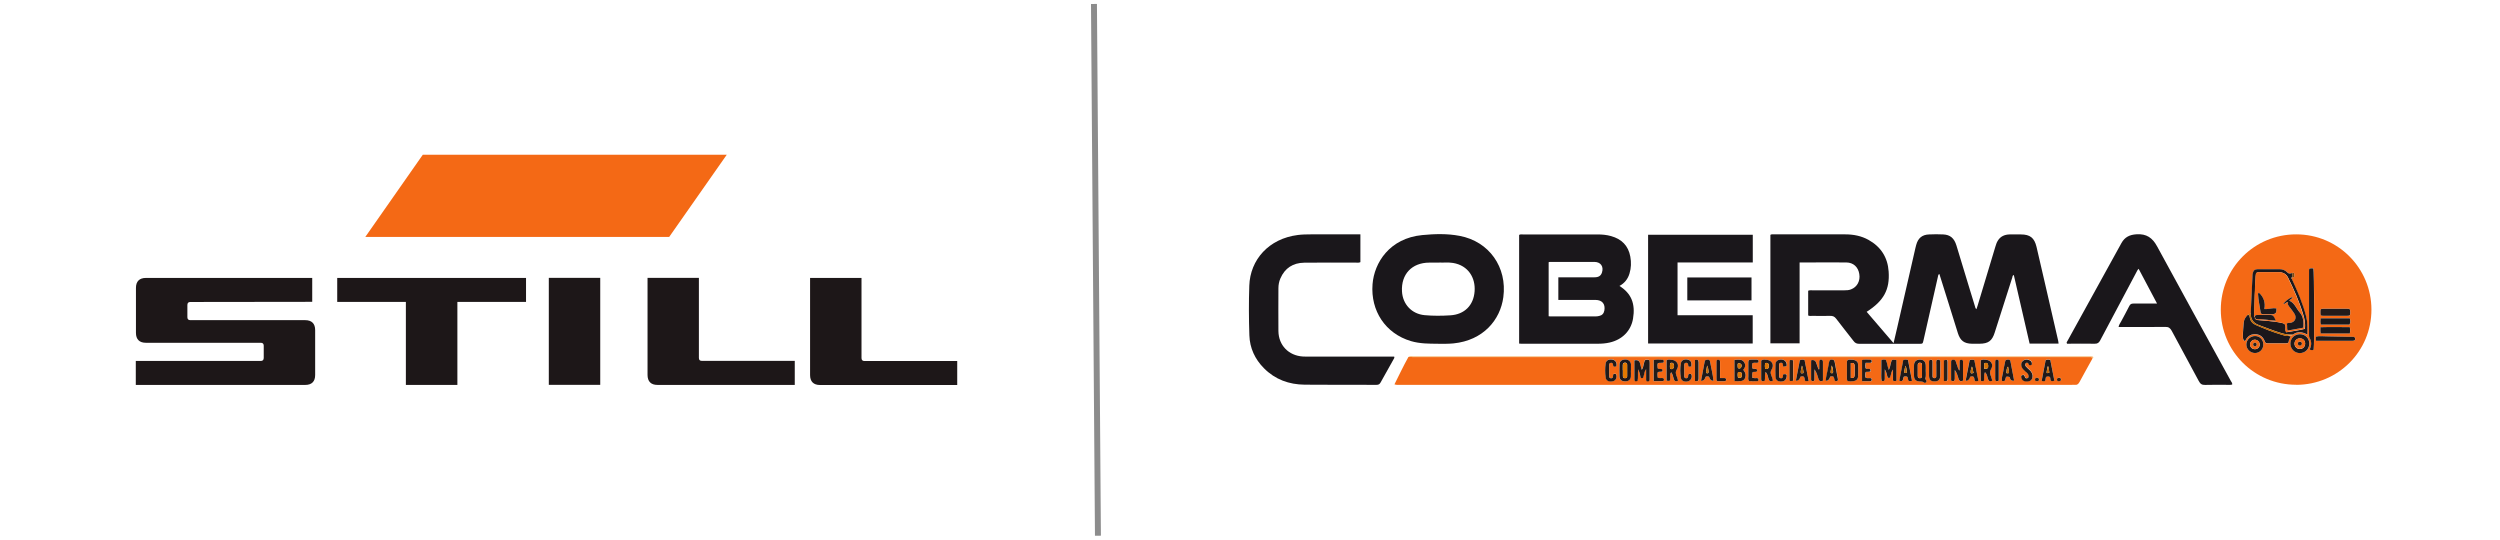 <?xml version="1.0" encoding="UTF-8"?><svg id="final" xmlns="http://www.w3.org/2000/svg" viewBox="0 0 315 68"><defs><style>.cls-1{fill:#f46915;}.cls-2{fill:#f5b76f;}.cls-3{fill:#80490f;}.cls-4{fill:#c36a06;}.cls-5{fill:#c26906;}.cls-6{fill:#332317;}.cls-7{fill:#342417;}.cls-8{fill:#b26208;}.cls-9{fill:#d87404;}.cls-10{fill:#c86c05;}.cls-11{fill:#c66b06;}.cls-12{fill:#d17105;}.cls-13{fill:#c56b06;}.cls-14{fill:#c76c06;}.cls-15{fill:#dd7603;}.cls-16{fill:#d57304;}.cls-17{fill:#dc7603;}.cls-18{fill:#e27902;}.cls-19{fill:#241c1a;}.cls-20{fill:#1f1a1a;}.cls-21{fill:#1f191a;}.cls-22{fill:#1e191a;}.cls-23{fill:#221b1a;}.cls-24{fill:#211b1a;}.cls-25{fill:#211a1a;}.cls-26{fill:#201a1a;}.cls-27{fill:#231b1a;}.cls-28{fill:#1b181a;}.cls-29{fill:#1b181b;}.cls-30{fill:#1b171b;}.cls-31{fill:#1d191b;}.cls-32{fill:#1d191a;}.cls-33{fill:#1d181b;}.cls-34{fill:#1d1718;}.cls-35{fill:#1c181b;}.cls-36{fill:#1a171b;}.cls-37{fill:#2a1f19;}.cls-38{fill:#2c2019;}.cls-39{fill:#291e19;}.cls-40{fill:#2d2019;}.cls-41{fill:#261d1a;}.cls-42{fill:none;stroke:#8c8c8c;stroke-linejoin:round;stroke-width:.75px;}</style></defs><g id="STILL"><polygon class="cls-34" points="42.49 35.02 66.28 35.02 66.28 38.04 57.63 38.04 57.63 48.5 51.14 48.5 51.14 38.04 42.49 38.04 42.49 35.02"/><path class="cls-34" d="M81.58,35.01h6.48v10.09c0,.25,.12,.37,.38,.37h11.7v3.03h-17.3c-.82,0-1.25-.44-1.25-1.26v-12.23Z"/><rect class="cls-34" x="69.15" y="35.01" width="6.48" height="13.48"/><path class="cls-34" d="M17.13,36.27c0-.82,.44-1.25,1.25-1.25h20.96v3.01l-15.36,.02c-.25,0-.37,.13-.37,.38v1.54c0,.25,.13,.37,.37,.37h14.48c.81,0,1.25,.43,1.25,1.25v5.66c0,.82-.43,1.25-1.25,1.25H17.11v-3.02h15.75c.24,0,.37-.13,.37-.38v-1.54c0-.24-.12-.37-.37-.37h-14.48c-.82,0-1.25-.44-1.25-1.25v-5.66Z"/><path class="cls-34" d="M102.07,35.02h6.48v10.09c0,.25,.12,.38,.38,.38h11.68v3.02h-17.29c-.82,0-1.25-.44-1.25-1.25v-12.23Z"/><polygon class="cls-1" points="53.27 19.5 91.57 19.5 84.32 29.85 46.03 29.85 53.27 19.5"/></g><g><path class="cls-36" d="M259.39,43.29h-3.66c-.66-2.87-1.33-5.75-1.99-8.64-.18,.05-.16,.21-.2,.34-.74,2.31-1.47,4.61-2.21,6.92-.33,1.04-.8,1.39-1.9,1.4-.32,0-.65,0-.97,0-.97-.02-1.46-.38-1.76-1.31-.4-1.26-.79-2.52-1.18-3.78-.38-1.23-.77-2.46-1.16-3.7-.16,.07-.15,.21-.18,.33-.61,2.68-1.21,5.35-1.82,8.03-.1,.44-.1,.44-.56,.44-2.51,0-5.02,0-7.53,0-.32,0-.53-.09-.72-.35-.72-.94-1.48-1.86-2.19-2.81-.21-.28-.43-.37-.77-.36-.75,.02-1.49,0-2.24,0-.16,0-.34,.04-.52-.05v-3.12c.21-.08,.39-.05,.58-.05,1.32,0,2.65,0,3.97,0,.29,0,.58-.01,.85-.12,.77-.29,1.19-1.07,1.04-1.94-.14-.88-.75-1.44-1.63-1.45-1.58-.02-3.16,0-4.74,0-.37,0-.74,0-1.15,0v10.19h-3.68v-13.67c.17-.1,.32-.06,.47-.06,2.99,0,5.98,0,8.96,0,1.03,0,2.03,.19,2.94,.7,1.56,.87,2.41,2.21,2.53,3.98,.16,2.29-.62,3.7-2.77,5.08,1.11,1.3,2.22,2.58,3.39,3.95,.17-.73,.33-1.37,.47-2.01,.76-3.34,1.52-6.67,2.29-10.01,.03-.12,.05-.23,.09-.35,.23-.86,.74-1.3,1.63-1.33,.59-.03,1.19-.03,1.78,0,.87,.04,1.38,.47,1.66,1.39,.55,1.8,1.09,3.6,1.64,5.4,.23,.76,.46,1.52,.7,2.28,.03,.11,.04,.24,.18,.35,.05-.16,.11-.3,.15-.45,.75-2.48,1.5-4.96,2.24-7.44,.08-.26,.16-.52,.31-.75,.33-.54,.85-.76,1.46-.78,.48-.01,.95,0,1.43,0,1.17,0,1.71,.43,1.98,1.56,.34,1.45,.68,2.9,1.01,4.36,.57,2.48,1.14,4.95,1.71,7.43,.03,.11,.04,.23,.06,.41Z"/><path class="cls-1" d="M263.64,45.19c-.54,.98-1.09,1.95-1.62,2.94-.14,.25-.29,.4-.59,.36-.12-.02-.24,0-.36,0-28.21,0-56.41,0-84.62,0-.23,0-.47,.04-.75-.06,.59-1.17,1.13-2.33,1.76-3.45,.24,0,.47,.01,.71,.01,28.24,0,56.48,0,84.72,0,.19,0,.37,0,.56,0,.13,0,.17,.09,.18,.2Zm-57.23,1.34c.14,.27,.15,.49,.23,.69,.05,.14,0,.39,.23,.4,.24,0,.19-.23,.25-.38,.09-.23,.06-.51,.28-.75,0,.44,0,.83,0,1.22,0,.15-.02,.31,.21,.32,.23,0,.23-.15,.23-.31,0-.49,0-.98,0-1.47,0-.3,.04-.6-.04-.9-.21-.04-.39-.08-.55,.02-.18,.39-.14,.83-.39,1.2-.03-.07-.04-.1-.05-.13-.06-.23-.12-.46-.18-.69q-.13-.49-.71-.38c0,.79,0,1.6,0,2.41,0,.29,.21,.25,.41,.19,.09-.45,0-.91,.07-1.46Zm31.06,0c.2,.29,.24,.59,.32,.88,.03,.1,.06,.2,.18,.21,.16,.02,.18-.11,.22-.22,.09-.28,.11-.59,.32-.84v1.39c.16,.1,.29,.09,.43,.02v-2.6c-.57-.09-.57-.09-.7,.38-.07,.26-.1,.55-.26,.86-.19-.44-.19-.88-.38-1.28-.18,0-.35-.06-.56,.06,0,.43,0,.87,0,1.31,.01,.43-.05,.87,.04,1.29,.26,.07,.4,.02,.39-.25-.01-.4,0-.81,0-1.21Zm8.37,1.44c.33,.13,.46,.05,.46-.26,0-.36,0-.73,0-1.09,.26,.34,.36,.73,.48,1.11,.09,.28,.24,.39,.56,.24,0-.76,0-1.54,0-2.31,0-.15,.03-.32-.21-.32-.23,0-.22,.16-.22,.32,0,.33,0,.65,0,1.04-.21-.17-.2-.35-.26-.5-.09-.22-.16-.45-.23-.67-.06-.19-.21-.2-.37-.19-.18,.01-.21,.13-.21,.28,0,.79,0,1.58,0,2.36Zm-16.14,0c0-.8,0-1.57,0-2.35,0-.17-.03-.31-.25-.3-.22,.01-.21,.17-.21,.33,0,.29,0,.59,0,.88l-.1,.02c-.1-.29-.2-.59-.31-.88q-.13-.38-.6-.28c0,.06-.02,.12-.02,.19,0,.71,0,1.42,0,2.13,0,.15-.03,.32,.21,.32,.24,0,.21-.17,.21-.32,0-.39,0-.78,0-1.17,.26,.37,.37,.78,.5,1.18,.09,.28,.24,.39,.58,.26Zm12.94-1.16c0-.32,.01-.58,0-.83-.03-.44-.29-.67-.72-.68-.44,0-.73,.21-.75,.65-.03,.49-.03,.98,0,1.47,.02,.4,.25,.61,.65,.63,.2,.01,.4-.02,.58,.12,.08,.06,.19,.09,.27,0,.08-.1,.1-.22,0-.31-.08-.06-.1-.13-.07-.22,.1-.3,.03-.6,.05-.84Zm-19.27,1.17c-.01-.25-.13-.48-.21-.72-.09-.25-.11-.43,.05-.69,.38-.61,.03-1.21-.68-1.24-.19,0-.4-.06-.63,.1,0,.76,0,1.55,0,2.34,0,.37,.24,.26,.45,.21,.07-.36-.03-.72,.09-1.12,.28,.26,.3,.56,.37,.82,.09,.29,.22,.45,.55,.3Zm9.4,.01c.26,.08,.51,.06,.76,.03,.38-.04,.57-.26,.59-.64,.02-.47,.02-.95,0-1.42-.01-.35-.16-.51-.5-.61-.18-.05-.37-.03-.55-.04-.26-.02-.36,.09-.36,.35,.01,.51,0,1.01,0,1.52,0,.27-.05,.54,.06,.8Zm-22.78-.02c.43,.05,.42,.05,.45-.3,.02-.25-.1-.52,.13-.77,.19,.27,.23,.56,.31,.83,.09,.29,.25,.37,.53,.26,0-.26-.13-.49-.21-.73-.08-.24-.11-.43,.06-.69,.38-.59,.02-1.21-.69-1.24-.19,0-.4-.07-.59,.07v2.57Zm8.55,.03c.3,.04,.56,.05,.83,0,.38-.06,.53-.28,.57-.66,.03-.31-.11-.54-.29-.75,.27-.32,.3-.67,.11-.96-.29-.45-.76-.3-1.22-.29v2.66Zm31.03-2.61c0,.8-.01,1.63,0,2.45,0,.27,.22,.17,.37,.16,.14-.37-.05-.76,.16-1.12,.26,.25,.29,.57,.37,.85,.09,.31,.26,.35,.55,.23-.05-.18-.09-.34-.15-.5-.12-.33-.2-.61,.01-.99,.33-.58-.04-1.12-.72-1.15-.18,0-.37-.04-.6,.07Zm-5.53-.03c-.1,.2-.05,.41-.05,.6,0,.47,0,.95,0,1.42,0,.16-.07,.26-.24,.26-.17,0-.24-.1-.25-.25,0-.12,0-.24,0-.36,0-.47,0-.95,0-1.42,0-.13,.01-.28-.19-.29-.22-.01-.24,.13-.24,.29,0,.58,0,1.15,0,1.73,0,.49,.21,.7,.66,.71,.49,.01,.73-.19,.75-.69,.02-.57,0-1.15,0-1.73,0-.33-.16-.36-.42-.28Zm-38.55,1.33h0c0-.24,0-.47,0-.71,0-.03,0-.07,0-.1-.06-.38-.34-.6-.76-.58-.4,.02-.66,.23-.68,.61-.02,.51-.02,1.02,0,1.52,.01,.41,.27,.62,.7,.62,.43,0,.7-.2,.73-.6,.02-.25,0-.51,0-.76Zm43.78,1.29l-.52-2.64c-.21-.02-.37-.05-.58,.03l-.51,2.59q.41,.06,.58-.51c.28-.08,.5-.07,.52,.31,.02,.35,.25,.27,.5,.22Zm-34.94,0q.43,.02,.58-.51c.09-.07,.19-.04,.29-.04,.05,0,.09,.03,.14,.04q.16,.55,.56,.5c-.09-.84-.3-1.65-.45-2.48-.03-.17-.19-.16-.33-.17-.18-.01-.29,.06-.33,.24-.15,.8-.3,1.59-.46,2.43Zm43.42-2.6l-.5,2.59c.34,.12,.5,.04,.5-.29,0-.19,.1-.27,.29-.27,.18,0,.3,.06,.3,.25,0,.37,.19,.42,.51,.29-.17-.88-.34-1.75-.51-2.6-.22-.05-.39-.07-.59,.02Zm-3.97,2.58c-.15-.81-.31-1.62-.46-2.43-.04-.19-.17-.22-.34-.22-.17,0-.29,.04-.33,.24-.08,.47-.19,.93-.27,1.4-.05,.34-.2,.68-.14,1.04,.23,.06,.37,.07,.43-.2,.09-.39,.11-.39,.54-.29q.12,.53,.56,.47Zm-25.89,.02l-.52-2.65c-.22,0-.4-.07-.59,.06l-.5,2.56q.41,.06,.58-.5c.28-.08,.5-.08,.52,.3,.02,.36,.25,.27,.5,.23Zm3.66,0c.08-.13,.04-.25,.02-.36-.13-.67-.27-1.33-.38-1.99-.04-.23-.13-.31-.36-.32-.26,0-.32,.14-.35,.34-.06,.33-.14,.66-.19,1-.07,.44-.22,.88-.22,1.33q.4,.02,.55-.52c.14-.07,.29-.06,.41,0,.18,.19,0,.72,.53,.53Zm9.37-.01l-.51-2.63c-.21-.03-.37-.06-.59,.03l-.5,2.6c.6,.2,.43-.33,.58-.52,.28-.07,.5-.06,.52,.29,.02,.34,.21,.33,.5,.24Zm-37.61-.85c-.02,.06-.04,.11-.05,.16-.01,.17-.02,.37-.25,.36-.27,0-.25-.22-.25-.41,0-.39,0-.78,0-1.17,0-.15,0-.32,.19-.36,.23-.04,.3,.1,.31,.29,0,.2,.13,.21,.28,.19,.17-.02,.15-.16,.15-.27,0-.34-.2-.57-.55-.62-.43-.06-.76,.11-.82,.49-.09,.59-.09,1.18,0,1.77,.05,.38,.37,.54,.81,.49,.37-.05,.55-.27,.56-.66,0-.26-.1-.34-.39-.27Zm9.81-.96c.05-.54-.08-.77-.44-.85-.41-.1-.8,.06-.87,.41-.12,.63-.11,1.28,0,1.92,.06,.36,.51,.52,.92,.39,.32-.1,.5-.44,.42-.77-.02-.1-.07-.15-.16-.16-.08,0-.18-.01-.23,.07-.03,.06-.03,.13-.04,.2-.01,.18-.09,.3-.28,.28-.21-.02-.22-.18-.22-.34,0-.42,0-.85,0-1.27,0-.16,.02-.32,.22-.34,.2-.02,.27,.11,.28,.28,.01,.27,.19,.23,.39,.18Zm42.9-.21c.07-.29-.04-.48-.29-.59-.28-.12-.57-.12-.82,.08-.22,.18-.25,.43-.18,.7,.08,.3,.31,.48,.52,.67,.14,.13,.31,.23,.35,.42,.03,.14,.07,.32-.12,.39-.17,.07-.31,0-.34-.19-.04-.22-.17-.24-.33-.18-.17,.06-.12,.23-.09,.35,.07,.3,.37,.46,.77,.44,.36-.03,.57-.22,.62-.56,.04-.37-.12-.65-.38-.9-.16-.15-.33-.29-.47-.46-.1-.12-.11-.31,.04-.41,.13-.08,.26-.04,.32,.12,.09,.25,.25,.15,.41,.1Zm-47.64,2.08c.38,0,.7,0,1.02,0,.12,0,.24-.01,.25-.18,.01-.2-.12-.2-.27-.21-.16-.01-.34,.04-.52-.06-.04-.22-.05-.45,.01-.68,.14-.07,.27-.05,.41-.05,.11,0,.2-.05,.19-.18,0-.13-.09-.16-.2-.17-.13-.01-.27,.03-.41-.08-.04-.22-.07-.44,.02-.65,.26-.09,.51,.02,.72-.1,.06-.17,.04-.33-.17-.33-.35,0-.7-.05-1.07,.04v2.66Zm12.39-.46c.04-.24-.05-.48,.08-.71,.13,0,.25-.01,.36-.02,.11,0,.2-.04,.2-.17,0-.13-.07-.17-.19-.19-.13-.01-.27,.03-.44-.09,0-.2-.05-.43,.03-.64,.19-.07,.36-.04,.53-.05,.12,0,.24-.01,.24-.18,0-.16-.08-.21-.22-.21-.24,0-.48,0-.71,0-.26-.01-.37,.09-.36,.35,.01,.58,0,1.15,0,1.73,0,.2-.05,.41,.08,.61,.33,.06,.66,.02,1,.02,.11,0,.19-.04,.2-.17,.01-.15-.06-.21-.21-.22-.18-.01-.37,.04-.61-.07Zm3.93-1.39c.44,0,.49-.05,.42-.37-.08-.36-.35-.54-.77-.51-.38,.03-.61,.23-.62,.6-.02,.51-.02,1.02,0,1.53,.01,.41,.23,.61,.64,.63,.44,.02,.7-.18,.76-.58,.05-.32,0-.36-.39-.34-.08,.08-.06,.19-.07,.29-.02,.13-.08,.22-.23,.22-.17,0-.26-.09-.26-.25,0-.49,0-.98,0-1.47,0-.13,.09-.22,.23-.23,.14-.01,.23,.06,.25,.19,.01,.08,.02,.16,.04,.28Zm10.4-.46c.19,0,.36,0,.53,0,.12,0,.24,0,.24-.18,0-.15-.08-.22-.22-.21-.33,.01-.67-.06-1,.05v2.66c.35,0,.65,0,.95,0,.15,0,.28-.01,.27-.21,0-.17-.12-.17-.25-.18-.18-.02-.37,.06-.56-.09,.02-.22-.06-.45,.06-.69,.14,0,.28-.01,.41-.02,.11,0,.2-.05,.19-.18,0-.13-.09-.16-.2-.18-.15-.02-.31,.04-.44-.09-.04-.2-.04-.4,.02-.67Zm-18.37,1.92c0-.72,0-1.36,0-2,0-.15,.01-.32-.22-.31-.24,0-.22,.17-.22,.32,0,.7,0,1.39,0,2.09,0,.1-.02,.21,.12,.3,.27,0,.57,0,.87,0,.14,0,.22-.06,.22-.21,0-.13-.09-.17-.2-.18-.17,0-.34,0-.58,0Zm9.22-2.26c-.44-.05-.45-.05-.45,.29,0,.67,0,1.35,0,2.02,0,.34,.02,.34,.45,.28v-2.6Zm19,2.61c.31,.09,.47,.05,.47-.28-.01-.69,0-1.38,0-2.07,0-.34-.03-.34-.46-.24v2.59Zm-31.36-2.63v2.64c.32,.1,.45,0,.45-.31,0-.68,0-1.36,0-2.03,0-.32-.15-.38-.45-.3Zm38.27,2.61c0-.8,0-1.58,0-2.35,0-.14,0-.28-.19-.29-.22-.01-.25,.12-.25,.29,0,.71,0,1.42,0,2.13,0,.3,.15,.33,.44,.23Zm5.07-.15c0-.19-.11-.22-.26-.22-.17,0-.25,.07-.24,.24,0,.16,.1,.19,.23,.19,.15,0,.27-.03,.26-.21Zm2.77,0c.02-.18-.09-.23-.25-.23-.16,0-.26,.06-.25,.24,0,.15,.09,.2,.23,.2,.15,0,.28-.01,.27-.21Z"/><path class="cls-1" d="M289.32,48.48c-5.26,0-9.49-4.21-9.5-9.45,0-5.27,4.24-9.51,9.51-9.5,5.24,0,9.47,4.24,9.47,9.49,0,5.25-4.22,9.46-9.48,9.47Zm-.51-13.56h0c.3,.1,.28-.12,.28-.29,0-.19-.05-.34-.29-.22-.23,.09-.41,.1-.62-.11-.24-.25-.58-.37-.92-.38-.93-.02-1.87-.01-2.8,0-.36,0-.52,.16-.6,.5-.03,.13-.03,.27-.04,.4-.07,1.56-.15,3.11-.22,4.67-.11,.1-.3,.06-.4,.21-.25,.26-.46,.55-.49,.92-.05,.61-.13,1.21-.11,1.83,0,.21,.03,.41,.22,.54,.14-.07,.15-.22,.23-.32,.24-.31,.53-.52,.94-.54,.62-.04,1.08,.23,1.33,.81,.07,.16,.09,.32,.32,.32,.81,0,1.63,0,2.44,0,.13,0,.26-.02,.27-.16,.03-.25,.18-.46,.24-.7l-.3-.05c.17-.17,.44,.02,.6-.17,.59-.45,1.19-.37,1.83,0,.01-.81,.04-1.55-.15-2.28-.43-1.65-1.1-3.2-1.81-4.74l.04-.21Zm2.17-1.08c-.01,.08-.03,.15-.03,.21,0,2.71,0,5.42,0,8.13,0,.14,0,.27,.07,.39,.25,.45,.26,.9,.05,1.36-.02,.04-.02,.1,.07,.16,.1,0,.25,.05,.39-.04,.11-.75,.07-9.88-.04-10.24-.15-.02-.3-.03-.5,.03Zm3.29,5.94c.49,0,.98,0,1.48,0,.37,0,.38-.03,.38-.43,0-.41-.02-.45-.36-.45-1,0-2,0-3,0-.36,0-.38,.03-.38,.43,0,.42,.01,.44,.41,.45,.49,0,.98,0,1.48,0Zm1.82,1.43c-1.25,0-2.46-.03-3.7,.01,.02,.31-.03,.55,.05,.79h3.65c.05-.27,.05-.5,0-.8Zm-.04-.31c.14-.26,.09-.52,.04-.79h-3.67c-.02,.29-.07,.53,.05,.79h3.58Zm-6.26,3.58c.67,0,1.19-.51,1.19-1.19,0-.68-.5-1.19-1.18-1.19-.68,0-1.2,.51-1.2,1.18,0,.67,.52,1.2,1.19,1.2Zm2.05-1.54c1.53,0,3.01,0,4.48,0,.19,0,.43,.01,.44-.24,0-.3-.26-.24-.46-.26-.1,0-.2,0-.31,0-.95-.02-1.9-.05-2.85-.06-.43,0-.87-.08-1.3,.03-.07,.21-.08,.39,0,.54Zm-7.7-.61c-.59,0-1.08,.45-1.1,1.04-.02,.59,.49,1.1,1.09,1.1,.59,0,1.05-.47,1.05-1.07,0-.61-.44-1.06-1.05-1.07Z"/><path class="cls-36" d="M191.41,43.29v-13.69c.17-.1,.33-.06,.47-.06,3.14,0,6.28,0,9.41,0,.58,0,1.15,.05,1.71,.21,1.32,.37,2.17,1.2,2.42,2.59,.13,.71,.11,1.42-.1,2.11-.2,.69-.62,1.23-1.27,1.58,1.5,.94,2.03,2.25,1.71,4.13-.26,1.53-1.36,2.64-2.95,3-.48,.11-.97,.15-1.46,.15-3.22,0-6.45,0-9.67,0-.08,0-.16-.01-.29-.02Zm4.94-8.35c.49,0,.95,0,1.4,0,1.05,0,2.1,0,3.16,0,.53,0,.81-.2,.94-.61,.24-.75-.16-1.33-.97-1.33-1.87,0-3.73,0-5.6,0-.05,0-.09,.02-.15,.04v6.81c.11,0,.19,.02,.27,.02,1.87,0,3.73,0,5.6,0,.17,0,.34-.02,.5-.06,.37-.08,.58-.31,.65-.69,.14-.81-.27-1.32-1.11-1.33-1.19-.01-2.38,0-3.56,0-.37,0-.74,0-1.13,0v-2.84Z"/><path class="cls-36" d="M171.41,29.54v3.49c-.2,.1-.39,.06-.57,.06-2.17,0-4.34-.02-6.52,.01-1.4,.02-2.43,.68-2.99,1.98-.17,.39-.25,.81-.25,1.24,0,1.8-.02,3.59,0,5.39,.02,1.8,1.29,3.1,3.08,3.21,.29,.02,.58,.01,.86,.01,3.38,0,6.75,0,10.13,0h.52c.06,.16-.03,.24-.07,.32-.54,.98-1.1,1.95-1.64,2.93-.12,.22-.25,.31-.51,.31-3.02-.01-6.04,.01-9.06-.02-1.97-.02-3.73-.65-5.14-2.08-1.13-1.14-1.78-2.54-1.83-4.14-.07-2.08-.08-4.17-.01-6.25,.11-3.29,2.47-5.93,6.11-6.39,.54-.07,1.08-.08,1.62-.08,2.07,0,4.14,0,6.27,0Z"/><path class="cls-36" d="M181.21,43.31c-1.15,0-2.3,0-3.43-.33-3.22-.96-5.1-3.82-4.84-7.17,.21-2.71,2.15-5.79,6.26-6.19,1.57-.15,3.15-.2,4.71,.1,3.73,.7,6.01,3.96,5.51,7.72-.38,2.86-2.52,5.45-6.29,5.83-.64,.06-1.29,.05-1.93,.05Zm.15-10.22c-.5,0-.89,0-1.28,0-2.18,.01-3.55,1.46-3.43,3.63,.09,1.62,1.23,2.84,2.85,2.99,1.08,.1,2.17,.09,3.25,.02,1.77-.11,2.92-1.25,3.05-3.02,.13-1.69-.78-3.26-2.72-3.58-.61-.1-1.22-.02-1.71-.05Z"/><path class="cls-36" d="M281.25,48.45c-.2,.07-.4,.03-.6,.04-.93,0-1.87-.02-2.8,.01-.42,.02-.62-.14-.81-.5-1.12-2.11-2.28-4.2-3.4-6.31-.19-.35-.39-.51-.81-.5-1.78,.03-3.56,.01-5.35,.01h-.54c.05-.29,.21-.49,.33-.71,.34-.65,.7-1.28,1.02-1.93,.12-.23,.25-.31,.51-.31,.97,.01,1.93,0,2.99,0-.79-1.48-1.55-2.91-2.32-4.38-.17,.16-.23,.33-.31,.48-1.51,2.84-3.03,5.68-4.53,8.53-.16,.3-.33,.44-.7,.43-1.17-.03-2.34,0-3.48,0-.12-.16,0-.26,.05-.35,2.27-4.11,4.54-8.22,6.8-12.33,.42-.76,1.04-1.06,1.91-1.11,1.25-.08,2,.44,2.59,1.53,3.07,5.66,6.18,11.29,9.28,16.94,.08,.14,.21,.27,.18,.46Z"/><path class="cls-36" d="M220.85,29.58v3.49h-9.48v6.65h9.47v3.56h-13.18v-13.7h13.19Z"/><path class="cls-36" d="M220.69,34.96v2.89h-8.09v-2.89h8.09Z"/><path class="cls-2" d="M263.64,45.19c-.01-.11-.05-.2-.18-.2-.19,0-.37,0-.56,0-28.24,0-56.48,0-84.72,0-.24,0-.47,0-.71-.01,.19-.16,.42-.08,.63-.08,10.47,0,20.94,0,31.41,0,17.87,0,35.73,0,53.6,0,.17,0,.35-.02,.51,.01,.21,.05,.15,.18,.03,.29Z"/><path class="cls-26" d="M206.41,46.54c-.07,.54,.02,1-.07,1.46-.21,.06-.41,.1-.41-.19-.01-.81,0-1.61,0-2.41q.59-.11,.71,.38c.06,.23,.12,.46,.18,.69,0,.03,.02,.06,.05,.13,.25-.38,.21-.82,.39-1.2,.16-.1,.34-.07,.55-.02,.08,.29,.03,.6,.04,.9,0,.49,0,.98,0,1.47,0,.16,0,.31-.23,.31-.24,0-.21-.17-.21-.32,0-.39,0-.78,0-1.22-.22,.24-.19,.52-.28,.75-.06,.15-.01,.38-.25,.38-.23,0-.18-.25-.23-.4-.07-.2-.08-.42-.23-.69Z"/><path class="cls-21" d="M237.48,46.53c0,.4,0,.81,0,1.21,0,.27-.13,.32-.39,.25-.09-.42-.03-.85-.04-1.29-.01-.44,0-.88,0-1.31,.21-.13,.38-.07,.56-.06,.19,.4,.2,.84,.38,1.28,.16-.31,.19-.59,.26-.86,.13-.47,.12-.47,.7-.38v2.6c-.15,.07-.27,.08-.43-.02v-1.39c-.22,.25-.23,.56-.32,.84-.04,.12-.05,.24-.22,.22-.13-.01-.15-.12-.18-.21-.08-.29-.12-.59-.32-.88Z"/><path class="cls-25" d="M245.84,47.97c0-.78,0-1.57,0-2.36,0-.15,.03-.27,.21-.28,.16-.01,.31,0,.37,.19,.07,.22,.14,.45,.23,.67,.06,.15,.05,.33,.26,.5,0-.39,0-.71,0-1.04,0-.15-.02-.32,.22-.32,.24,0,.21,.18,.21,.32,0,.77,0,1.55,0,2.31-.32,.15-.47,.04-.56-.24-.12-.38-.22-.77-.48-1.11,0,.36,0,.73,0,1.09,0,.31-.13,.39-.46,.26Z"/><path class="cls-25" d="M229.7,47.97c-.34,.14-.49,.03-.58-.26-.12-.4-.23-.8-.5-1.18,0,.39,0,.78,0,1.17,0,.15,.03,.32-.21,.32-.24,0-.21-.17-.21-.32,0-.71,0-1.42,0-2.13,0-.07,.02-.13,.02-.19q.46-.09,.6,.28c.11,.29,.21,.59,.31,.88l.1-.02c0-.29,0-.59,0-.88,0-.15,0-.32,.21-.33,.21-.01,.25,.13,.25,.3,0,.78,0,1.55,0,2.35Z"/><path class="cls-26" d="M242.65,46.81c-.02,.23,.05,.54-.05,.84-.03,.09,0,.15,.07,.22,.11,.09,.09,.21,0,.31-.08,.1-.19,.07-.27,0-.18-.14-.38-.11-.58-.12-.4-.03-.63-.23-.65-.63-.03-.49-.03-.98,0-1.47,.03-.43,.31-.65,.75-.65,.44,0,.69,.24,.72,.68,.02,.25,0,.51,0,.83Zm-.48-.12h0c0-.24,0-.47,0-.71,0-.17-.08-.29-.28-.28-.16,0-.24,.11-.25,.26,0,.47,0,.94,0,1.41,0,.18,.09,.29,.28,.28,.2,0,.25-.14,.25-.31,0-.22,0-.44,0-.66Z"/><path class="cls-24" d="M223.37,47.98c-.33,.15-.47,0-.55-.3-.08-.26-.09-.56-.37-.82-.12,.4-.02,.75-.09,1.12-.21,.05-.45,.16-.45-.21-.01-.79,0-1.58,0-2.34,.23-.16,.44-.11,.63-.1,.71,.03,1.06,.63,.68,1.24-.16,.26-.14,.45-.05,.69,.08,.23,.2,.46,.21,.72Zm-.95-1.5c.32,.06,.46-.08,.46-.37,0-.29-.14-.43-.46-.37-.06,.25-.06,.5,0,.74Z"/><path class="cls-23" d="M232.77,47.99c-.11-.26-.05-.53-.06-.8,0-.51,0-1.01,0-1.52,0-.26,.09-.37,.36-.35,.18,.01,.37-.01,.55,.04,.34,.1,.49,.25,.5,.61,.02,.47,.02,.95,0,1.42-.01,.38-.21,.59-.59,.64-.25,.03-.5,.05-.76-.03Zm.43-.38c.35,.06,.47-.09,.48-.35,0-.39,0-.78,0-1.17,0-.3-.18-.4-.48-.34v1.86Z"/><path class="cls-25" d="M209.99,47.97v-2.57c.19-.14,.4-.08,.59-.07,.71,.03,1.07,.65,.69,1.24-.17,.26-.13,.45-.06,.69,.08,.24,.2,.46,.21,.73-.28,.11-.45,.04-.53-.26-.08-.27-.12-.56-.31-.83-.23,.25-.11,.53-.13,.77-.03,.35-.02,.35-.45,.3Zm.47-1.51c.16,.08,.31,.06,.4-.09,.1-.17,.09-.36,0-.54-.05-.1-.15-.13-.26-.12-.13,0-.18,.09-.18,.2,0,.18-.04,.37,.04,.55Z"/><path class="cls-21" d="M218.54,48.01v-2.66c.45-.01,.93-.16,1.22,.29,.2,.3,.17,.64-.11,.96,.17,.21,.32,.44,.29,.75-.04,.38-.2,.6-.57,.66-.26,.04-.53,.04-.83,0Zm.45-.41c.42,.03,.48-.02,.48-.35,0-.33-.06-.38-.48-.37-.06,.24-.06,.48,0,.72Zm.01-1.84c-.09,.14-.05,.29-.05,.43,0,.12,.02,.24,.18,.24,.13,0,.22-.06,.27-.18,.13-.3-.03-.49-.4-.49Z"/><path class="cls-22" d="M249.57,45.4c.23-.11,.42-.08,.6-.07,.68,.03,1.05,.57,.72,1.15-.22,.38-.14,.66-.01,.99,.06,.16,.1,.32,.15,.5-.29,.12-.45,.08-.55-.23-.08-.28-.11-.59-.37-.85-.21,.37-.02,.75-.16,1.12-.15,0-.37,.1-.37-.16-.02-.82,0-1.65,0-2.45Zm.45,1.09c.43-.02,.5-.09,.49-.41-.01-.31-.17-.41-.47-.33-.06,.24-.04,.47-.02,.74Z"/><path class="cls-24" d="M244.05,45.36c.26-.08,.43-.05,.42,.28,0,.58,.01,1.15,0,1.73-.02,.5-.26,.7-.75,.69-.45-.01-.65-.22-.66-.71,0-.58,0-1.15,0-1.73,0-.17,.02-.31,.24-.29,.2,.01,.19,.16,.19,.29,0,.47,0,.95,0,1.42,0,.12,0,.24,0,.36,0,.16,.09,.25,.25,.25,.17,0,.24-.1,.24-.26,0-.47,0-.95,0-1.42,0-.2-.05-.4,.05-.6Z"/><path class="cls-33" d="M205.49,46.69c0,.25,.02,.51,0,.76-.03,.4-.3,.61-.73,.6-.43,0-.69-.21-.7-.62-.02-.51-.02-1.02,0-1.52,.02-.38,.27-.59,.68-.61,.42-.02,.7,.2,.76,.58,0,.03,0,.07,0,.1,0,.24,0,.47,0,.71h0Zm-1.01-.05h0c0,.25,0,.51,0,.76,0,.15,.1,.25,.26,.25,.16,0,.28-.09,.28-.23,.01-.49,.01-.98,0-1.47,0-.14-.1-.26-.26-.26-.19,0-.28,.11-.29,.29-.01,.22,0,.44,0,.66Z"/><path class="cls-20" d="M249.27,47.99c-.25,.06-.48,.13-.5-.22-.02-.38-.24-.39-.52-.31q-.17,.57-.58,.51l.51-2.59c.21-.08,.37-.05,.58-.03l.52,2.64Zm-.59-1c-.13-.27-.06-.55-.22-.81-.08,.23-.16,.47-.16,.7,0,.25,.18,.16,.38,.11Z"/><path class="cls-20" d="M214.33,47.99c.16-.84,.31-1.63,.46-2.43,.03-.18,.15-.25,.33-.24,.14,0,.3,0,.33,.17,.15,.83,.36,1.64,.45,2.48q-.4,.05-.56-.5s-.09-.04-.14-.04c-.1,0-.2-.02-.29,.04q-.15,.54-.58,.51Zm.77-1.93c-.05,.29-.1,.54-.14,.78-.02,.11,.03,.2,.16,.2,.13,0,.16-.09,.16-.2-.01-.25-.06-.5-.18-.78Z"/><path class="cls-20" d="M257.75,45.39c.2-.09,.37-.08,.59-.02,.17,.85,.34,1.72,.51,2.6-.32,.12-.51,.07-.51-.29,0-.19-.12-.25-.3-.25-.19,0-.29,.08-.29,.27,0,.33-.16,.41-.5,.29l.5-2.59Zm.35,.79h-.11c-.03,.2-.07,.39-.1,.59-.04,.28-.02,.29,.33,.18l-.13-.77Z"/><path class="cls-21" d="M253.77,47.97q-.45,.06-.56-.47c-.43-.09-.45-.1-.54,.29-.06,.27-.2,.26-.43,.2-.06-.36,.09-.7,.14-1.04,.07-.47,.18-.93,.27-1.4,.03-.2,.16-.23,.33-.24,.17,0,.31,.02,.34,.22,.15,.81,.31,1.62,.46,2.43Zm-.77-1.85c-.2,.32-.16,.6-.2,.89,.23,.05,.37,.04,.33-.21-.03-.2-.08-.39-.13-.68Z"/><path class="cls-21" d="M227.88,47.99c-.25,.05-.48,.13-.5-.23-.02-.38-.24-.39-.52-.3q-.17,.57-.58,.5l.5-2.56c.19-.13,.37-.07,.59-.06l.52,2.65Zm-.58-1.01c-.16-.27-.06-.57-.26-.91-.06,.33-.14,.56-.15,.8,0,.23,.16,.19,.4,.12Z"/><path class="cls-20" d="M231.54,47.99c-.53,.19-.34-.34-.53-.53-.12-.06-.27-.06-.41,0q-.14,.54-.55,.52c0-.46,.15-.89,.22-1.33,.05-.33,.12-.67,.19-1,.04-.2,.1-.35,.35-.34,.23,0,.32,.09,.36,.32,.11,.67,.26,1.33,.38,1.99,.02,.11,.06,.23-.02,.36Zm-.75-1.93c-.05,.3-.1,.54-.13,.79-.02,.12,.05,.19,.18,.18,.1,0,.14-.07,.14-.17-.01-.25-.02-.5-.18-.8Z"/><path class="cls-21" d="M240.91,47.98c-.29,.09-.48,.1-.5-.24-.02-.35-.24-.35-.52-.29-.15,.19,.01,.73-.58,.52l.5-2.6c.22-.09,.38-.06,.59-.03l.51,2.63Zm-.84-1.88c-.05,.27-.1,.47-.13,.66-.04,.27,0,.29,.35,.18-.09-.24,0-.52-.22-.85Z"/><path class="cls-24" d="M203.29,47.13c.28-.07,.39,0,.39,.27,0,.38-.19,.61-.56,.66-.44,.06-.76-.11-.81-.49-.08-.59-.08-1.18,0-1.77,.06-.38,.38-.55,.82-.49,.35,.05,.55,.28,.55,.62,0,.11,.02,.25-.15,.27-.15,.02-.27,0-.28-.19,0-.2-.09-.34-.31-.29-.2,.04-.19,.21-.19,.36,0,.39,0,.78,0,1.17,0,.18-.02,.41,.25,.41,.24,0,.24-.19,.25-.36,0-.05,.03-.09,.05-.16Z"/><path class="cls-23" d="M213.1,46.17c-.21,.04-.38,.09-.39-.18,0-.17-.08-.3-.28-.28-.21,.02-.22,.18-.22,.34,0,.42,0,.85,0,1.27,0,.16,.01,.32,.22,.34,.19,.02,.27-.1,.28-.28,0-.07,0-.14,.04-.2,.05-.08,.14-.08,.23-.07,.1,0,.14,.06,.16,.16,.08,.33-.11,.67-.42,.77-.41,.13-.86-.03-.92-.39-.11-.63-.12-1.28,0-1.92,.07-.35,.46-.51,.87-.41,.37,.09,.49,.32,.44,.85Z"/><path class="cls-26" d="M256.01,45.96c-.16,.06-.32,.15-.41-.1-.06-.16-.2-.21-.32-.12-.15,.1-.14,.28-.04,.41,.13,.17,.31,.31,.47,.46,.26,.24,.43,.53,.38,.9-.04,.34-.26,.53-.62,.56-.4,.03-.7-.13-.77-.44-.03-.12-.08-.29,.09-.35,.16-.06,.29-.03,.33,.18,.03,.18,.17,.26,.34,.19,.19-.07,.15-.25,.12-.39-.04-.19-.21-.3-.35-.42-.21-.2-.44-.38-.52-.67-.07-.26-.04-.52,.18-.7,.25-.2,.54-.2,.82-.08,.25,.11,.36,.3,.29,.59Z"/><path class="cls-23" d="M208.37,48.03v-2.66c.36-.1,.72-.05,1.07-.04,.21,0,.23,.16,.17,.33-.22,.12-.47,0-.72,.1-.1,.21-.06,.43-.02,.65,.13,.11,.27,.07,.41,.08,.11,.01,.2,.04,.2,.17,0,.13-.08,.17-.19,.18-.13,0-.27-.01-.41,.05-.07,.24-.05,.46-.01,.68,.18,.11,.35,.05,.52,.06,.14,0,.28,.02,.27,.21,0,.17-.13,.18-.25,.18-.32,0-.64,0-1.02,0Z"/><path class="cls-19" d="M220.75,47.57c.24,.11,.43,.06,.61,.07,.14,0,.22,.06,.21,.22,0,.13-.09,.17-.2,.17-.34,0-.67,.03-1-.02-.14-.2-.08-.41-.08-.61,0-.58,0-1.15,0-1.73,0-.27,.1-.37,.36-.35,.24,.01,.47,0,.71,0,.14,0,.22,.05,.22,.21,0,.17-.12,.18-.24,.18-.17,.01-.34-.03-.53,.05-.08,.21-.03,.44-.03,.64,.16,.11,.3,.07,.44,.09,.12,.01,.19,.06,.19,.19,0,.13-.09,.16-.2,.17-.12,0-.23,.01-.36,.02-.13,.23-.04,.47-.08,.71Z"/><path class="cls-26" d="M224.68,46.18c-.01-.12-.02-.2-.04-.28-.02-.14-.11-.21-.25-.19-.14,.01-.23,.1-.23,.23-.01,.49-.01,.98,0,1.47,0,.15,.09,.25,.26,.25,.14,0,.21-.09,.23-.22,.01-.1-.01-.21,.07-.29,.39-.02,.44,.02,.39,.34-.06,.4-.32,.6-.76,.58-.41-.02-.63-.22-.64-.63-.02-.51-.02-1.02,0-1.53,.01-.37,.24-.57,.62-.6,.42-.03,.68,.15,.77,.51,.07,.31,.02,.36-.42,.37Z"/><path class="cls-41" d="M235.07,45.72c-.06,.28-.06,.48-.02,.67,.13,.13,.29,.08,.44,.09,.11,.01,.2,.05,.2,.18,0,.13-.08,.17-.19,.18-.13,0-.27,.01-.41,.02-.12,.24-.04,.47-.06,.69,.19,.15,.38,.08,.56,.09,.12,.01,.24,.01,.25,.18,0,.2-.12,.21-.27,.21-.3,0-.61,0-.95,0v-2.66c.33-.11,.67-.04,1-.05,.14,0,.22,.06,.22,.21,0,.17-.12,.18-.24,.18-.17,0-.33,0-.53,0Z"/><path class="cls-21" d="M216.71,47.64c.24,0,.41,0,.58,0,.11,0,.19,.05,.2,.18,0,.15-.07,.21-.22,.21-.3,0-.61,0-.87,0-.14-.09-.12-.2-.12-.3,0-.7,0-1.39,0-2.09,0-.15-.02-.32,.22-.32,.23,0,.22,.16,.22,.31,0,.64,0,1.28,0,2Z"/><path class="cls-40" d="M225.93,45.38v2.6c-.44,.06-.45,.06-.45-.28,0-.67,0-1.35,0-2.02,0-.35,.02-.35,.45-.29Z"/><path class="cls-38" d="M244.93,47.99v-2.59c.43-.1,.45-.1,.46,.24,.01,.69,0,1.38,0,2.07,0,.33-.16,.36-.47,.28Z"/><path class="cls-37" d="M213.57,45.36c.3-.09,.45-.02,.45,.3,0,.68,0,1.36,0,2.03,0,.3-.12,.4-.45,.31v-2.64Z"/><path class="cls-35" d="M251.84,47.97c-.29,.11-.44,.08-.44-.23,0-.71,0-1.42,0-2.13,0-.17,.03-.3,.25-.29,.2,.01,.19,.15,.19,.29,0,.78,0,1.55,0,2.35Z"/><path class="cls-6" d="M256.91,47.82c0,.19-.11,.22-.27,.21-.14,0-.23-.04-.23-.19,0-.17,.07-.24,.24-.24,.15,0,.27,.04,.26,.22Z"/><path class="cls-7" d="M259.68,47.83c0,.2-.12,.21-.27,.21-.14,0-.22-.05-.23-.2,0-.18,.09-.23,.25-.24,.16,0,.26,.05,.25,.23Z"/><path class="cls-35" d="M288.77,35.14c.71,1.54,1.39,3.09,1.81,4.74,.19,.73,.16,1.47,.15,2.28-.64-.36-1.25-.44-1.83,0-.49,.03-.97-.04-1.45-.19-.95-.28-1.87-.66-2.81-1-.72-.26-1.06-.73-1.05-1.48,.07-1.56,.15-3.11,.22-4.67,0-.13,0-.27,.04-.4,.08-.35,.25-.5,.6-.5,.93-.01,1.87-.01,2.8,0,.35,0,.69,.13,.92,.38,.2,.21,.39,.2,.62,.11v.52h.01c-.13,.05-.13,.12-.04,.21Zm-4.65,4.87c-.02,.09-.02,.18,.1,.21,.03,.07,.09,.09,.16,.1,.41,.03,.81,.06,1.22,.1,.66,.06,1.31,.14,1.96,.28,.3,.06,.44,.2,.43,.52,0,.2-.05,.4,.07,.65,.78-.14,1.58-.23,2.35-.43,.1-.66-.03-1.26-.21-1.84-.48-1.6-1.16-3.11-1.89-4.6-.23-.48-.64-.69-1.15-.7-.8-.01-1.6,0-2.39,0-.46,0-.52,.05-.55,.52-.1,1.57-.15,3.15-.18,4.73,0,.16-.07,.34,.11,.46Z"/><path class="cls-30" d="M288.3,42.33l.3,.05c-.06,.25-.22,.46-.24,.7-.02,.14-.15,.16-.27,.16-.81,0-1.63,0-2.44,0-.23,0-.26-.16-.32-.32-.25-.58-.71-.85-1.33-.81-.41,.02-.7,.23-.94,.54-.08,.1-.1,.26-.23,.32-.19-.13-.22-.33-.22-.54-.01-.61,.06-1.22,.11-1.83,.03-.37,.24-.66,.49-.92,.26-.03,.25,.19,.27,.34,.09,.46,.35,.75,.77,.93,1.05,.46,2.11,.89,3.22,1.21,.27,.08,.54,.19,.84,.15Z"/><path class="cls-35" d="M290.98,33.85c.2-.06,.35-.04,.5-.03,.11,.35,.15,9.48,.04,10.24-.13,.09-.28,.04-.39,.04-.09-.06-.09-.11-.07-.16,.21-.46,.2-.92-.05-1.36-.07-.13-.07-.26-.07-.39,0-2.71,0-5.42,0-8.13,0-.06,.02-.13,.03-.21Z"/><path class="cls-27" d="M294.27,39.79c-.49,0-.98,0-1.48,0-.39,0-.41-.03-.41-.45,0-.4,.02-.43,.38-.43,1,0,2,0,3,0,.34,0,.36,.04,.36,.45,0,.4-.01,.42-.38,.43-.49,0-.98,0-1.48,0Z"/><path class="cls-29" d="M296.08,41.22c.05,.3,.05,.53,0,.8h-3.65c-.09-.24-.03-.48-.05-.79,1.24-.04,2.45-.01,3.7-.01Z"/><path class="cls-28" d="M296.04,40.9h-3.58c-.13-.25-.07-.5-.05-.79h3.67c.05,.27,.1,.53-.04,.79Z"/><path class="cls-32" d="M289.78,44.49c-.66,0-1.19-.53-1.19-1.2,0-.67,.52-1.18,1.2-1.18,.68,0,1.18,.51,1.18,1.19,0,.68-.52,1.19-1.19,1.19Zm.67-1.19c0-.39-.27-.66-.67-.66-.38,0-.67,.29-.67,.67,0,.37,.3,.67,.67,.67,.38,0,.66-.29,.67-.67Z"/><path class="cls-26" d="M291.83,42.95c-.08-.15-.06-.33,0-.54,.43-.1,.86-.03,1.3-.03,.95,.01,1.9,.04,2.85,.06,.1,0,.2,0,.31,0,.19,.01,.47-.04,.46,.26,0,.25-.25,.24-.44,.24-1.47,0-2.95,0-4.48,0Z"/><path class="cls-22" d="M284.13,42.34c.61,0,1.05,.46,1.05,1.07,0,.6-.46,1.07-1.05,1.07-.6,0-1.11-.51-1.09-1.1,.02-.59,.51-1.04,1.1-1.04Zm-.62,1c-.04,.34,.21,.63,.55,.66,.33,.03,.61-.19,.66-.5,.05-.32-.2-.64-.53-.69-.32-.05-.64,.2-.68,.54Z"/><path class="cls-11" d="M288.3,42.33c-.3,.04-.57-.07-.84-.15-1.1-.32-2.17-.75-3.22-1.21-.42-.18-.68-.47-.77-.93-.03-.15-.01-.37-.27-.34,.09-.15,.28-.11,.4-.21,0,.75,.33,1.22,1.05,1.48,.93,.34,1.85,.72,2.81,1,.47,.14,.95,.22,1.45,.19-.16,.19-.43,0-.6,.17Z"/><path class="cls-3" d="M288.81,34.93v-.52c.23-.11,.28,.03,.28,.22,0,.17,.03,.4-.28,.3Z"/><path class="cls-3" d="M288.77,35.14c-.09-.09-.09-.16,.04-.21l-.04,.21Z"/><path class="cls-1" d="M242.17,46.69c0,.22,0,.44,0,.66,0,.17-.05,.3-.25,.31-.19,0-.28-.1-.28-.28,0-.47,0-.94,0-1.41,0-.15,.08-.25,.25-.26,.19-.01,.27,.11,.28,.28,0,.24,0,.47,0,.71h0Z"/><path class="cls-17" d="M222.42,46.48c-.07-.25-.06-.49,0-.74,.32-.07,.46,.08,.46,.37,0,.29-.14,.44-.46,.37Z"/><path class="cls-1" d="M233.2,47.61v-1.86c.3-.06,.47,.04,.48,.34,.01,.39,0,.78,0,1.17,0,.26-.12,.42-.48,.35Z"/><path class="cls-16" d="M210.46,46.47c-.09-.18-.05-.37-.04-.55,0-.11,.05-.19,.18-.2,.11,0,.21,.03,.26,.12,.09,.17,.1,.37,0,.54-.09,.15-.24,.17-.4,.09Z"/><path class="cls-15" d="M218.99,47.59c-.05-.24-.06-.48,0-.72,.42,0,.48,.04,.48,.37,0,.34-.06,.38-.48,.35Z"/><path class="cls-12" d="M219,45.76c.37,0,.53,.2,.4,.49-.05,.12-.14,.18-.27,.18-.16,0-.18-.12-.18-.24,0-.15-.04-.3,.05-.43Z"/><path class="cls-9" d="M250.03,46.48c-.03-.27-.05-.5,.02-.74,.3-.07,.46,.02,.47,.33,.02,.32-.06,.39-.49,.41Z"/><path class="cls-18" d="M204.48,46.65c0-.22,0-.44,0-.66,0-.17,.1-.29,.29-.29,.17,0,.26,.12,.26,.26,.01,.49,.01,.98,0,1.47,0,.15-.12,.24-.28,.23-.16,0-.26-.1-.26-.25-.01-.25,0-.51,0-.76h0Z"/><path class="cls-4" d="M248.68,46.98c-.2,.05-.38,.14-.38-.11,0-.23,.08-.47,.16-.7,.16,.25,.09,.54,.22,.81Z"/><path class="cls-10" d="M215.1,46.05c.12,.28,.17,.53,.18,.78,0,.11-.02,.2-.16,.2-.13,0-.17-.09-.16-.2,.04-.24,.08-.49,.14-.78Z"/><path class="cls-4" d="M258.1,46.18l.13,.77c-.36,.11-.37,.1-.33-.18,.03-.2,.07-.39,.1-.58h.11Z"/><path class="cls-13" d="M253.01,46.12c.06,.28,.1,.48,.13,.68,.04,.26-.11,.27-.33,.21,.04-.29,0-.57,.2-.89Z"/><path class="cls-8" d="M227.3,46.98c-.24,.07-.41,.12-.4-.12,0-.23,.08-.47,.15-.8,.2,.35,.1,.64,.26,.91Z"/><path class="cls-14" d="M230.78,46.06c.16,.3,.17,.55,.18,.8,0,.09-.04,.16-.14,.17-.13,0-.19-.06-.18-.18,.03-.25,.08-.49,.13-.79Z"/><path class="cls-5" d="M240.07,46.1c.21,.32,.13,.6,.22,.85-.35,.1-.38,.08-.35-.18,.03-.2,.07-.39,.13-.66Z"/><path class="cls-1" d="M284.12,40c-.18-.12-.11-.31-.11-.46,.03-1.58,.09-3.15,.18-4.73,.03-.47,.09-.52,.55-.52,.8,0,1.6,0,2.39,0,.51,0,.92,.22,1.15,.7,.73,1.49,1.41,3.01,1.89,4.6,.18,.58,.31,1.18,.21,1.84-.77,.19-1.57,.29-2.35,.43-.12-.25-.08-.46-.07-.65,.01-.32-.12-.45-.43-.52-.65-.14-1.3-.22-1.96-.28-.4-.04-.81-.07-1.22-.1-.07,0-.13-.03-.16-.1h0c.84-.03,1.66,.14,2.52,.19-.21-.57-.33-.7-.68-.71-.56-.01-1.12,0-1.68,0-.25,0-.26,.15-.27,.32h0Zm4.2-1.96c-.12,.26,0,.42,.13,.59,.22,.3,.46,.59,.66,.9,.32,.51,.08,1.04-.51,1.15-.15,.03-.31-.03-.47,.09,.12,.27-.03,.58,.13,.88l1.97-.36c.03-.72,.02-1.39-.47-1.94-.43-.49-.63-1.18-1.29-1.46,.08-.19,.38-.2,.4-.48-.5,.19-1,.59-1.16,.91,.23-.03,.34-.24,.62-.28Zm-1.49,.84c-.49-.13-.98,.11-1.52,.07,.16-.84-.1-1.5-.67-2.05-.12,.05-.13,.1-.13,.15,.04,.78,.22,1.54,.33,2.31,.03,.2,.16,.24,.33,.24,.37,0,.75,0,1.12,0,.46-.02,.57-.17,.54-.71Z"/><path class="cls-1" d="M284.22,40.21c-.12-.03-.11-.12-.1-.21h0c.11,.03,.12,.12,.11,.2h0Z"/><path class="cls-1" d="M290.45,43.29c0,.38-.29,.67-.67,.67-.37,0-.67-.3-.67-.67,0-.38,.29-.66,.67-.67,.39,0,.67,.27,.67,.66Zm-.41-.04c-.02-.13-.1-.22-.27-.21-.16,0-.25,.1-.24,.26,.01,.16,.11,.25,.27,.24,.17,0,.23-.12,.24-.3Z"/><path class="cls-1" d="M283.51,43.34c.04-.33,.36-.58,.68-.54,.33,.05,.58,.37,.53,.69-.05,.31-.33,.53-.66,.5-.34-.03-.59-.32-.55-.66Zm.62,.3c.14-.03,.21-.11,.2-.24,0-.16-.11-.24-.27-.22-.13,.02-.19,.13-.17,.26,.02,.14,.11,.19,.23,.2Z"/><path class="cls-35" d="M288.32,38.04c-.29,.04-.4,.26-.62,.28,.16-.32,.66-.72,1.16-.91-.02,.27-.32,.29-.4,.48,.66,.28,.86,.97,1.29,1.46,.49,.55,.51,1.22,.47,1.94l-1.97,.36c-.15-.3,0-.61-.13-.88,.17-.12,.33-.06,.47-.09,.59-.1,.83-.64,.51-1.15-.2-.31-.43-.61-.66-.9-.12-.17-.25-.32-.13-.59Z"/><path class="cls-31" d="M286.83,38.88c.03,.54-.09,.69-.54,.71-.37,.01-.75,0-1.12,0-.17,0-.3-.04-.33-.24-.11-.77-.29-1.53-.33-2.31,0-.05,.01-.1,.13-.15,.57,.54,.83,1.21,.67,2.05,.54,.05,1.03-.19,1.52-.07Z"/><path class="cls-21" d="M284.22,40.21c0-.09,0-.17-.11-.2,0-.18,.01-.33,.27-.32,.56,.01,1.12,0,1.68,0,.35,0,.47,.14,.68,.71-.86-.05-1.68-.22-2.52-.19Z"/><path class="cls-39" d="M290.04,43.25c-.01,.18-.08,.29-.24,.3-.16,0-.26-.09-.27-.24-.01-.16,.08-.25,.24-.26,.16,0,.25,.08,.27,.21Z"/><path class="cls-37" d="M284.13,43.64c-.12,0-.21-.07-.23-.2-.02-.13,.04-.24,.17-.26,.15-.02,.26,.06,.27,.22,0,.13-.07,.21-.2,.24Z"/></g><line class="cls-42" x1="137.84" y1=".5" x2="138.34" y2="67.5"/></svg>
